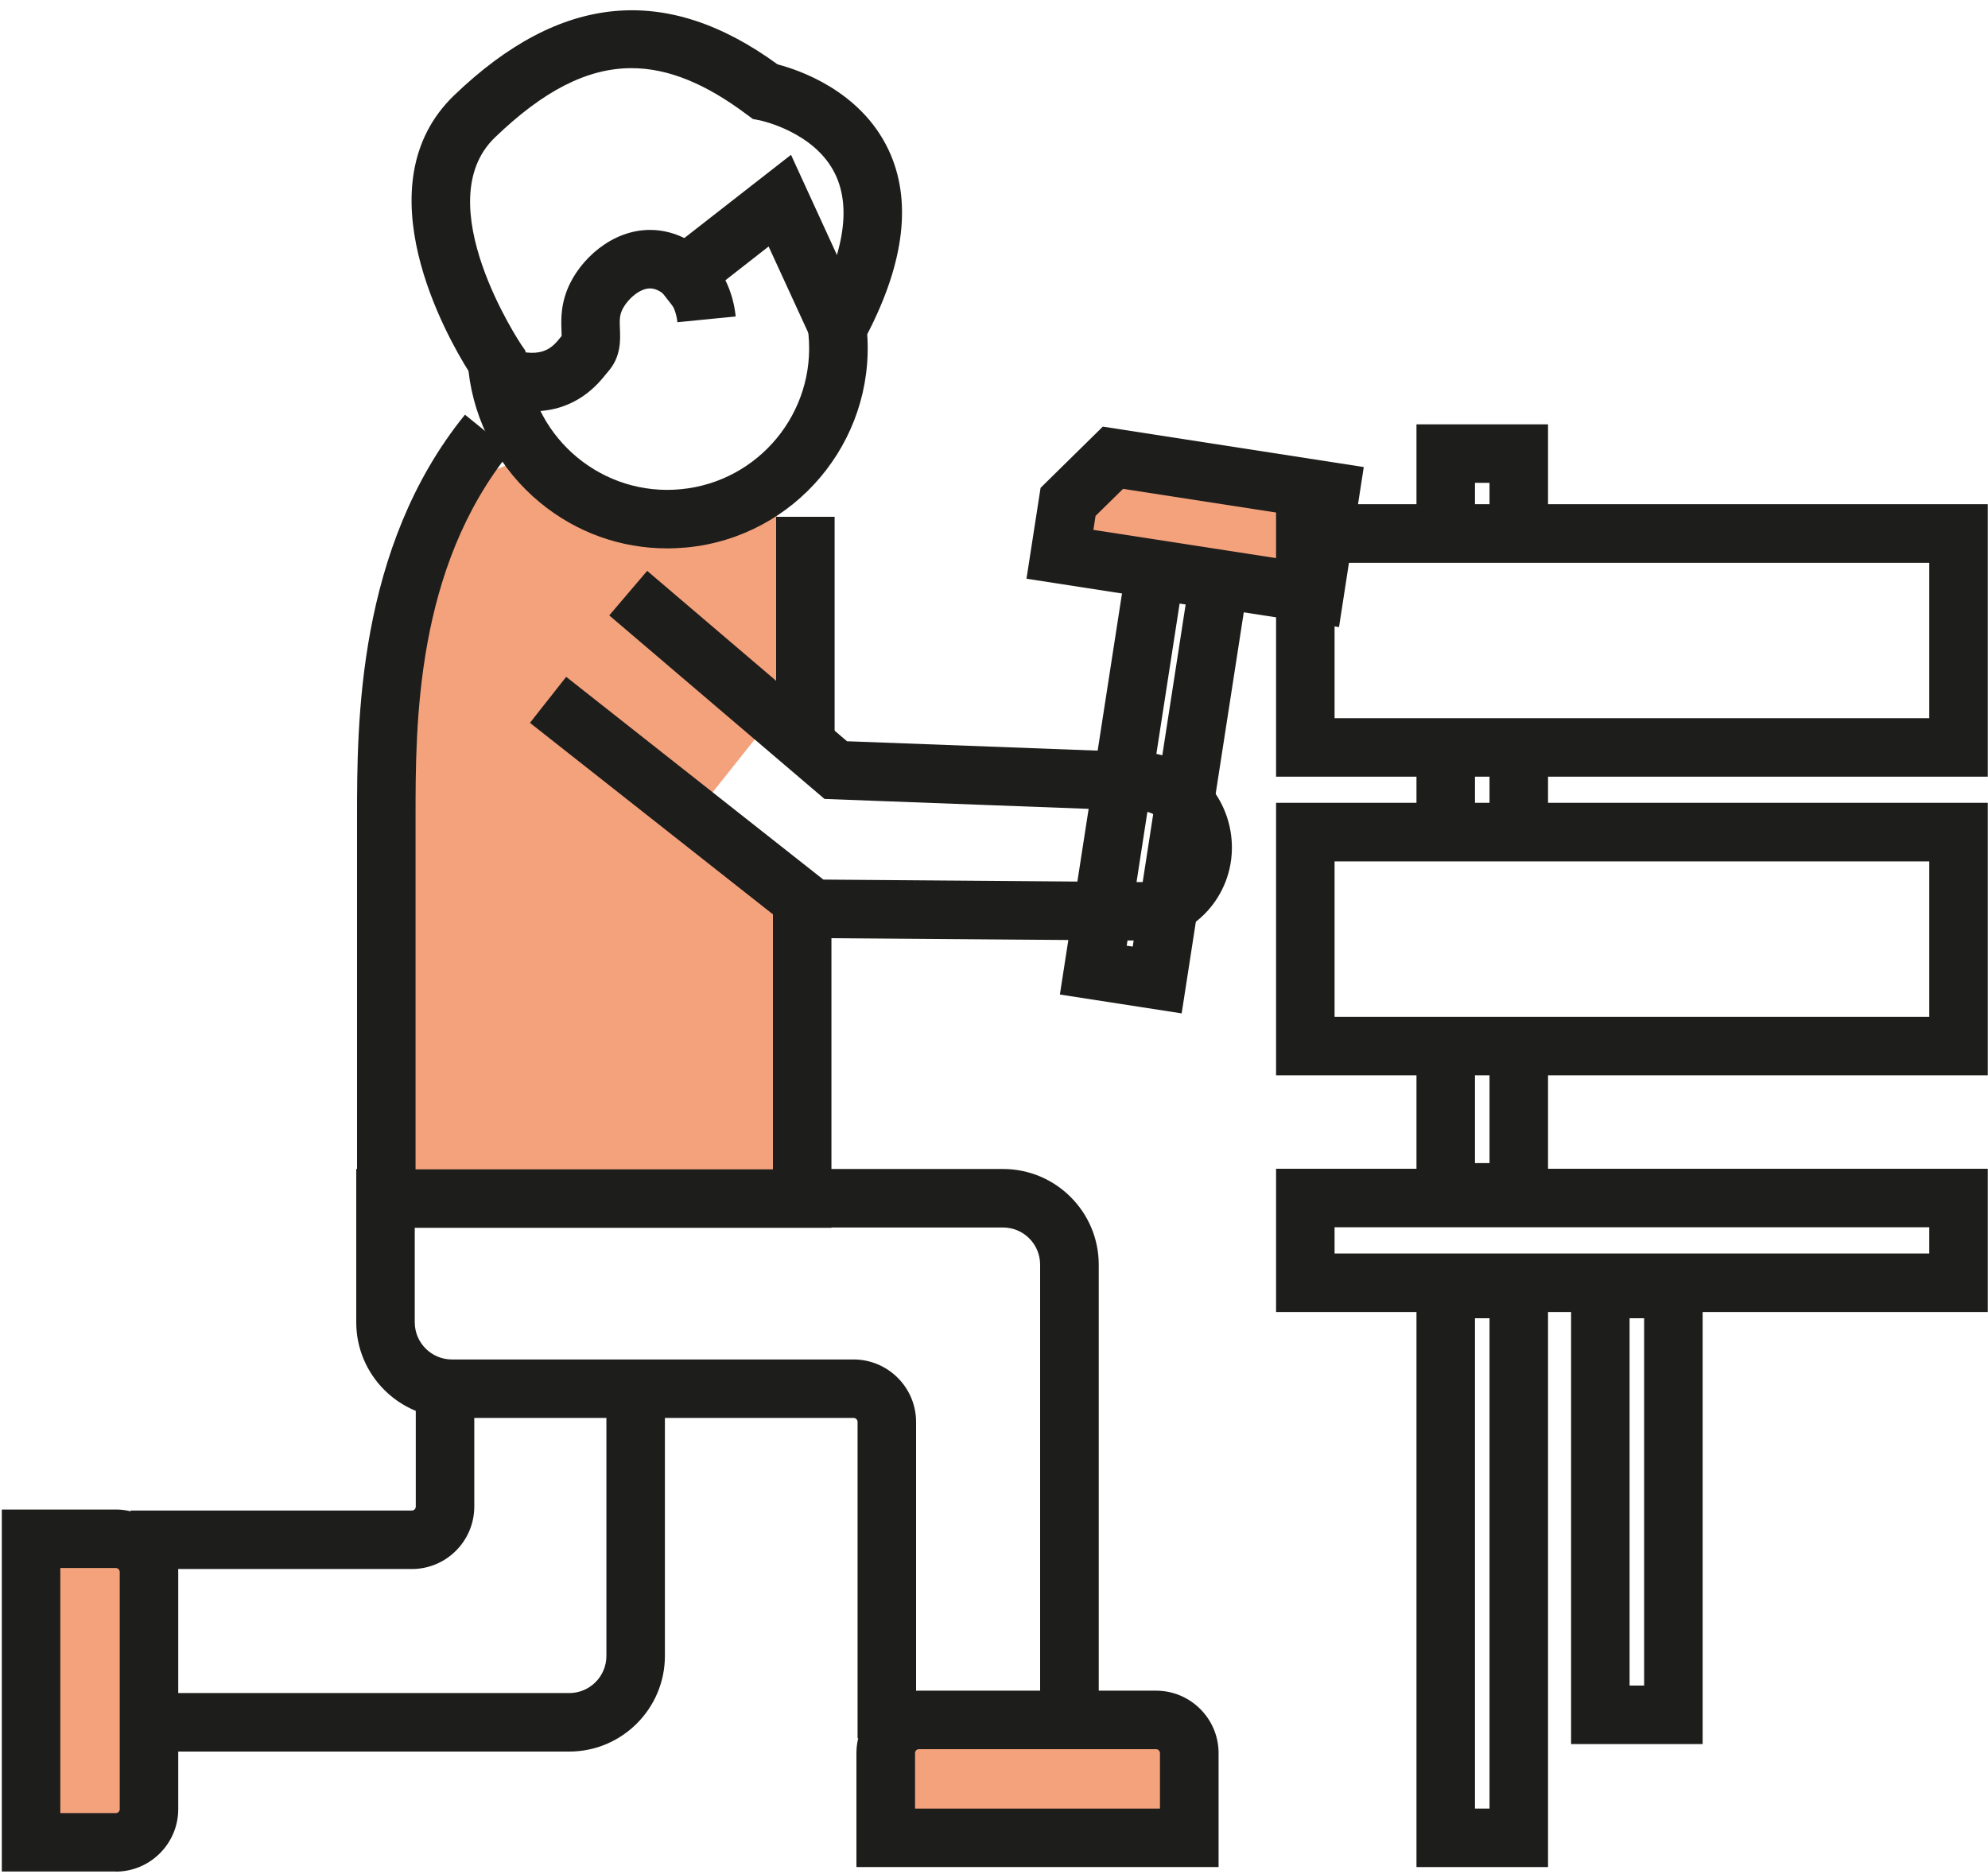 <?xml version="1.0" encoding="UTF-8"?> <svg xmlns="http://www.w3.org/2000/svg" width="175" height="165" viewBox="0 0 175 165" fill="none"><path d="M96.71 153.04H91.56V111.34C91.56 109.54 90.1 108.07 88.29 108.07H36.51V116.42C36.51 118.22 37.98 119.69 39.78 119.69H75.14C78.17 119.69 80.64 122.16 80.64 125.19V153.04H75.49V125.19C75.49 125 75.34 124.84 75.14 124.84H39.78C35.14 124.84 31.36 121.06 31.36 116.42V102.92H88.3C92.94 102.92 96.72 106.7 96.72 111.34V153.04H96.71Z" fill="#1D1D1B"></path><path d="M101.85 151.43H80.8C79.23 151.43 77.97 152.7 77.97 154.26V161.8H104.69V154.26C104.69 152.69 103.42 151.43 101.85 151.43Z" fill="#F4A27C"></path><path d="M107.26 164.38H75.39V154.35C75.39 151.32 77.85 148.85 80.89 148.85H101.77C104.8 148.85 107.27 151.32 107.27 154.35V164.38H107.26ZM80.54 159.23H102.11V154.35C102.11 154.16 101.96 154 101.77 154H80.89C80.7 154 80.55 154.15 80.55 154.35V159.23H80.54Z" fill="#1D1D1B"></path><path d="M50.11 154.21H11.51V149.06H50.11C51.91 149.06 53.38 147.6 53.38 145.79V122.28H58.53V145.79C58.53 150.43 54.75 154.21 50.11 154.21Z" fill="#1D1D1B"></path><path d="M36.26 138.14H11.5V132.99H36.26C36.45 132.99 36.6 132.83 36.6 132.64V121.54H41.75V132.64C41.75 135.67 39.29 138.14 36.25 138.14" fill="#1D1D1B"></path><path d="M13.11 159.36V138.31C13.11 136.74 11.84 135.48 10.27 135.48H2.73V162.2H10.27C11.84 162.2 13.11 160.93 13.11 159.37" fill="#F4A27C"></path><path d="M10.19 164.77H0.16V132.9H10.19C13.22 132.9 15.69 135.37 15.69 138.4V159.28C15.69 162.31 13.22 164.78 10.19 164.78M5.31 159.63H10.19C10.38 159.63 10.54 159.48 10.54 159.28V138.4C10.54 138.21 10.39 138.05 10.19 138.05H5.31V159.62V159.63Z" fill="#1D1D1B"></path><path d="M68.62 62.35L62.13 70.51L70.85 80.53L71.28 105.26L35.05 104.27L36.35 59.57L40.06 45.84L43.52 41.39L46.12 40.34C46.12 40.34 55.58 46.96 55.95 47.02C56.32 47.08 67.88 44.67 67.88 44.67L69.36 47.02L68.62 62.35Z" fill="#F4A27C"></path><path d="M58.72 48.28C54.64 48.28 50.73 46.88 47.54 44.25C43.99 41.32 41.76 37.22 41.24 32.66C39.38 29.7 31.73 16.31 39.99 8.38C49.33 -0.59 58.64 -1.48 68.45 5.67C70.31 6.15 75.72 7.97 78.19 13.14C80.29 17.54 79.66 23.02 76.34 29.43C77 38.91 69.96 47.28 60.45 48.2C59.88 48.25 59.3 48.28 58.73 48.28M55.6 6C51.66 6 47.81 8.02 43.57 12.1C37.57 17.87 45.8 30.22 45.88 30.34L46.25 30.88L46.34 31.85C47 38.7 53.1 43.74 59.95 43.07C66.8 42.41 71.83 36.3 71.17 29.46L71.06 28.36L71.44 27.67C74.25 22.51 74.96 18.38 73.55 15.39C71.76 11.59 66.91 10.6 66.86 10.59L66.28 10.48L65.79 10.12C62.15 7.38 58.83 6 55.58 6" fill="#1D1D1B"></path><path d="M46.9 36.22C45.58 36.22 44.03 35.93 42.22 35.2L44.15 30.42C47.64 31.83 48.61 30.62 49.38 29.65C49.4 29.63 49.42 29.6 49.44 29.58C49.44 29.46 49.44 29.31 49.43 29.18C49.39 28.18 49.32 26.67 50.2 24.91C51.45 22.41 54.42 19.9 57.93 20.28C61.49 20.67 64.36 23.85 64.76 27.86L59.63 28.37C59.46 26.65 58.35 25.51 57.37 25.4C56.34 25.29 55.22 26.39 54.8 27.22C54.53 27.76 54.54 28.18 54.57 28.95C54.61 29.92 54.68 31.38 53.56 32.68L53.4 32.87C52.64 33.82 50.72 36.21 46.9 36.21" fill="#1D1D1B"></path><path d="M71.26 29.54L67.66 21.7L59.87 27.79L56.7 23.72L69.63 13.63L75.94 27.39L71.26 29.54Z" fill="#1D1D1B"></path><path d="M100.69 82.81L70.68 82.58L46.65 63.64L49.84 59.59L72.48 77.44L100.62 77.66C102.11 77.61 103.33 76.24 103.29 74.54C103.25 72.78 101.88 71.37 100.23 71.37H100.1H100.03L72.58 70.34L53.63 54.18L56.97 50.26L74.56 65.26L100.15 66.22H100.23C104.66 66.22 108.33 69.86 108.44 74.42C108.55 78.91 105.07 82.68 100.68 82.82" fill="#1D1D1B"></path><path d="M73.47 45.5H68.32V65.93H73.47V45.5Z" fill="#1D1D1B"></path><path d="M73.19 108.1H31.43V71.97C31.43 63.68 31.42 48.23 40.93 36.51L44.93 39.75C36.57 50.06 36.58 63.77 36.58 71.97V102.95H68.04V79.73H73.19V108.11V108.1Z" fill="#1D1D1B"></path><path d="M108.7 41.97L108.65 41.96L103.15 41.11H103.13L97.96 40.31L94.01 44.19L93.3 48.81L101.73 50.11L101.76 50.12L107.25 50.96L107.3 50.97L115.72 52.28L117.11 43.27L108.7 41.97Z" fill="#F4A27C"></path><path d="M104.02 89.22L93.3 87.56L99.54 47.26L110.26 48.92L104.02 89.22ZM99.18 83.26L99.71 83.34L104.37 53.22L103.84 53.14L99.18 83.26Z" fill="#1D1D1B"></path><path d="M117.87 55.21L90.36 50.95L91.6 42.95L97.08 37.56L120.05 41.12L117.87 55.22V55.21ZM96.24 46.65L113.57 49.33L114.18 45.41L98.86 43.04L96.44 45.42L96.25 46.64L96.24 46.65Z" fill="#1D1D1B"></path><path d="M136.27 164.38H124.69V110.9H136.27V164.38ZM129.84 159.23H131.12V116.06H129.84V159.23Z" fill="#1D1D1B"></path><path d="M149.88 153.55H138.3V110.91H149.88V153.55ZM143.45 148.4H144.73V116.06H143.45V148.4Z" fill="#1D1D1B"></path><path d="M136.27 107.55H124.69V91.9H129.84V102.4H131.12V91.85H136.27V107.55Z" fill="#1D1D1B"></path><path d="M129.84 65.16H124.69V73.69H129.84V65.16Z" fill="#1D1D1B"></path><path d="M129.84 46.61H124.69V37.36H136.27V46.24H131.12V42.51H129.84V46.61Z" fill="#1D1D1B"></path><path d="M136.27 65.16H131.12V72.95H136.27V65.16Z" fill="#1D1D1B"></path><path d="M174.98 115.51H112.33V102.9H174.98V115.51ZM117.48 110.36H169.83V108.05H117.48V110.36Z" fill="#1D1D1B"></path><path d="M174.98 94.67H112.33V70.68H174.98V94.67ZM117.48 89.52H169.83V75.84H117.48V89.52Z" fill="#1D1D1B"></path><path d="M174.98 68.38H112.33V44.39H174.98V68.38ZM117.48 63.23H169.83V49.55H117.48V63.23Z" fill="#1D1D1B"></path></svg> 